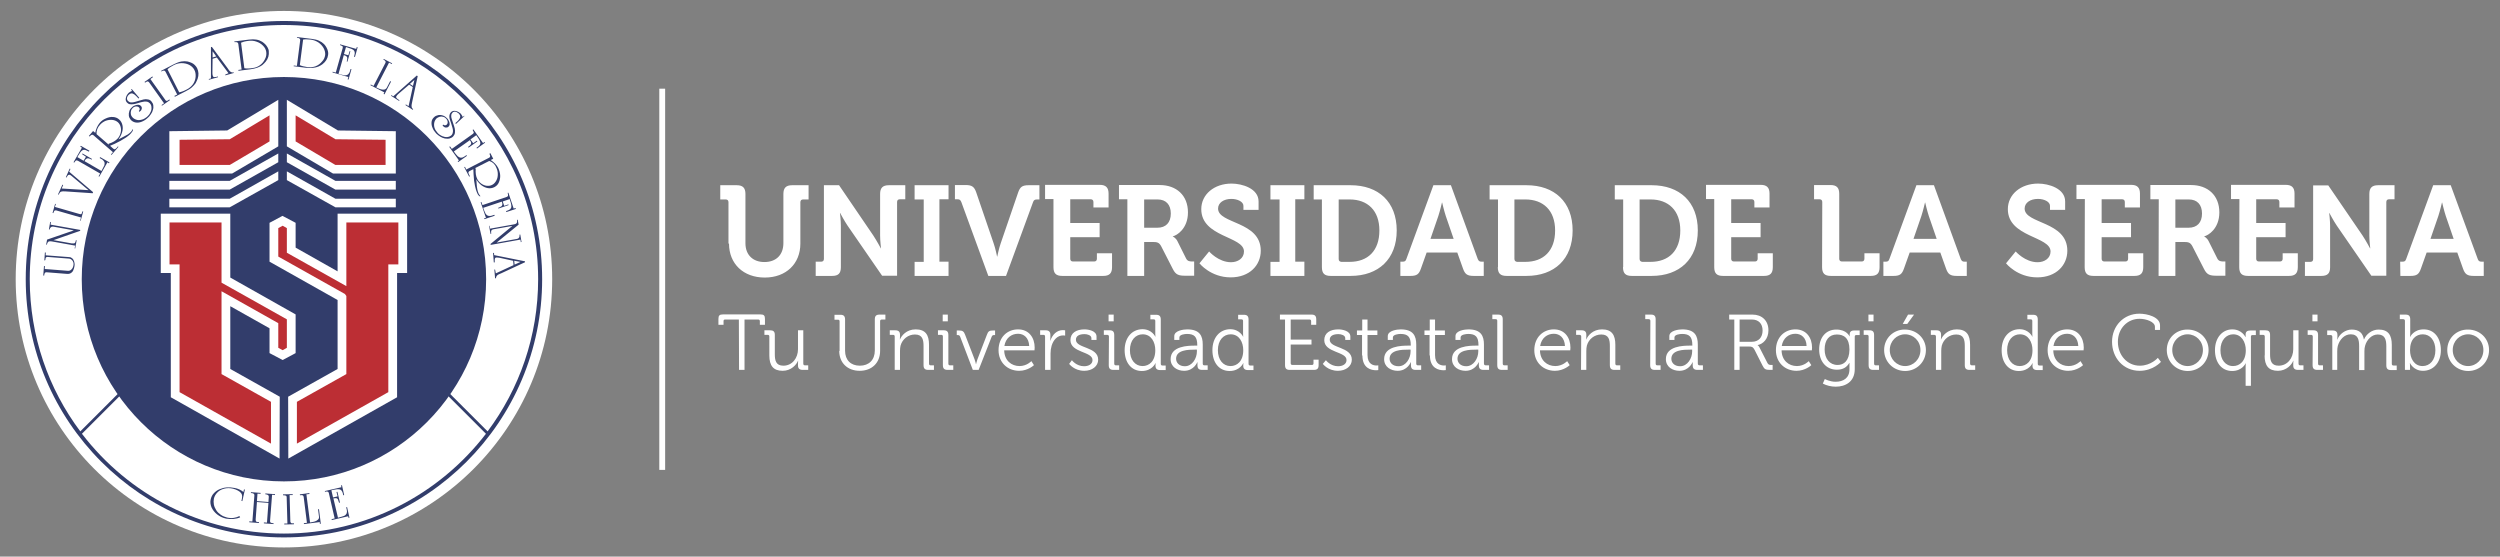 <?xml version="1.0" encoding="utf-8"?>
<!-- Generator: Adobe Illustrator 21.1.0, SVG Export Plug-In . SVG Version: 6.00 Build 0)  -->
<svg version="1.1" id="Capa_1" xmlns="http://www.w3.org/2000/svg" xmlns:xlink="http://www.w3.org/1999/xlink" x="0px" y="0px"
	 viewBox="0 0 1370 305" style="enable-background:new 0 0 1370 305;" xml:space="preserve">
<rect x="0" y="0" width="1370" height="305" fill="#808080" stroke="none"/>
<style type="text/css">
	.st0{fill:#FFFFFF;}
	.st1{fill:#323D6B;}
	.st2{fill:#BC2E34;}
</style>
<path class="st0" d="M155.6,6c81.2,0,147,65.8,147,147s-65.8,147-147,147s-147-65.8-147-147C8.6,71.8,74.4,6,155.6,6"/>
<path class="st1" d="M155.6,42.2c61.2,0,110.8,49.6,110.8,110.8s-49.6,110.8-110.8,110.8S44.8,214.2,44.8,153S94.4,42.2,155.6,42.2"
	/>
<polygon class="st0" points="124.5,71.5 152.5,54.7 152.5,80.2 127.2,95.1 92.8,95.1 92.8,71.9 "/>
<polygon class="st2" points="98.4,76.6 98.4,90.4 125.9,90.4 147.7,77.5 147.7,63.2 125.9,76.3 "/>
<polygon class="st0" points="92.8,103.9 125.9,103.9 152.5,88.9 152.5,84.1 125.9,99.1 92.8,99.1 "/>
<polygon class="st0" points="92.8,113.6 125.9,113.6 152.5,98.7 152.5,93.9 125.9,108.9 92.8,108.9 "/>
<polygon class="st0" points="126.2,152.1 162,172.3 162,193.5 154.9,197.3 147.7,193.5 147.7,179.9 126.2,167.8 126.2,202.2 
	153.3,217.4 153.2,251.3 93.6,217.7 93.6,149.6 88.1,149.6 88.1,117.1 126.2,117.1 "/>
<polygon class="st2" points="92.9,121.9 98.4,121.9 121.4,121.9 121.4,144.9 121.4,154.9 157.2,175 157.2,190.6 154.9,191.9 
	152.5,190.6 152.5,177.1 121.4,159.6 121.4,205 148.5,220.2 148.5,243.1 98.4,214.9 98.4,144.9 92.9,144.9 "/>
<polygon class="st0" points="162,135.7 185,148.7 185,117.1 223.1,117.1 223.1,149.6 217.6,149.6 217.6,217.7 158,251.3 
	157.9,217.4 185,202.2 185,164.4 147.7,143.4 147.7,122.1 154.8,118.3 162,122.1 "/>
<polygon class="st2" points="157.2,125 157.2,138.5 189.8,156.8 189.8,144.9 189.8,121.9 212.8,121.9 218.3,121.9 218.3,144.9 
	212.8,144.9 212.8,214.9 162.7,243.1 162.7,220.2 189.8,205 189.8,162.2 189,161.1 152.5,140.6 152.5,125 154.9,123.7 "/>
<polygon class="st0" points="185.2,71.5 157.2,54.7 157.2,80.2 182.5,95.1 216.9,95.1 216.9,71.9 "/>
<polygon class="st2" points="211.3,76.6 211.3,90.4 183.8,90.4 162,77.5 162,63.2 183.8,76.3 "/>
<polygon class="st0" points="216.9,103.9 183.8,103.9 157.2,88.9 157.2,84.1 183.8,99.1 216.9,99.1 "/>
<polygon class="st0" points="216.9,113.6 183.8,113.6 157.2,98.7 157.2,93.9 183.8,108.9 216.9,108.9 "/>
<path class="st1" d="M66.7,215.9l-21.8,21.8c25.5,33.3,65.6,54.7,110.7,54.7s85.2-21.5,110.7-54.7l-21.8-21.8l1.1-1.1l21.6,21.6
	c17.4-23.3,27.7-52.1,27.7-83.4c0-77-62.4-139.3-139.3-139.3S16.3,76.1,16.3,153c0,31.3,10.3,60.2,27.7,83.4l21.7-21.7L66.7,215.9z
	 M155.6,11.5c78.2,0,141.5,63.4,141.5,141.5s-63.3,141.5-141.5,141.5S14.1,231.1,14.1,153S77.4,11.5,155.6,11.5"/>
<path class="st1" d="M24.7,142.7h-0.4l0.3-4.3h0.5l-0.1,1.5l13,1c0.6,0,1.2,0.3,1.6,0.7c0.5,0.4,0.8,1,1,1.6s0.3,1.3,0.3,1.9
	c0,0.6-0.2,1.3-0.4,2.1c-0.3,0.8-0.5,1.4-0.9,1.8c-0.7,0.8-1.6,1.2-2.8,1.1l-11.3-0.9c-0.8-0.1-1.2,0.5-1.3,1.8h-0.5l0.4-5.2h0.5
	l-0.1,1.6l12.6,1c0.9,0.1,1.6-0.2,2.2-0.9c0.6-0.6,0.9-1.5,1-2.5c0.1-0.9-0.2-1.7-0.7-2.3s-1.2-1-2-1l-11.5-0.9
	c-0.8-0.1-1.2,0.4-1.2,1.4L24.7,142.7z M40.9,136.1l0.3-1.5l-12.8-2.3c-0.7-0.1-1.2-0.1-1.6,0c-0.5,0.2-0.9,0.7-1.1,1.8l-0.4-0.1
	l0.5-2.7l14.5-5v-0.1l-11.1-2c-0.5-0.1-0.9,0-1.3,0.3s-0.6,0.7-0.7,1.3l-0.4-0.1l0.7-4.1l0.4,0.1l-0.2,1.4L44,126l-0.1,0.5
	l-14.6,5.1l0,0l10.1,1.8c0.8,0.1,1.4,0,1.7-0.3c0.2-0.3,0.4-0.8,0.5-1.5l0.4,0.1l-0.8,4.5L40.9,136.1z M43.9,120.9l0.5-1.7
	l-13.6-3.9c-0.4-0.1-0.8,0-1,0.2c-0.2,0.3-0.4,0.7-0.6,1.3l-0.4-0.1l1.4-5l0.4,0.1l-0.5,1.6l13.2,3.8c0.4,0.1,0.7,0.2,0.8,0.2
	c0.3,0,0.5-0.1,0.6-0.2c0.1-0.2,0.3-0.7,0.5-1.4l0.4,0.1l-1.4,5.1L43.9,120.9z M48.5,104.2l-9.3-7.8c-0.4-0.3-0.6-0.4-0.7-0.5
	c-0.4-0.2-0.8-0.2-1.1,0c-0.3,0.2-0.5,0.6-0.8,1.1l-0.1,0.3l-0.4-0.2l2.1-4.7l0.4,0.2l-0.7,1.5L51,105.3l-0.2,0.6l-14.8-1
	c-0.9,0-1.5-0.1-2,0c-0.4,0.1-0.8,0.2-1,0.4c-0.2,0.2-0.4,0.5-0.6,0.9l-0.2,0.5l-0.4-0.2l2.4-5.3l0.4,0.2l-0.8,1.9L48.5,104.2z
	 M58.9,88.9l-4.5,7.9L54,96.6l0.9-1.5l-12.2-7c-0.4-0.2-0.8-0.3-1.1-0.1c-0.3,0.2-0.6,0.6-0.9,1.1l-0.4-0.2l4.6-8L44,80.4l0.3-0.5
	l4.7,2.7l-0.3,0.5l-0.8-0.4c-1.2-0.7-2.1-0.8-2.8-0.3c-0.7,0.4-1.4,1.4-2.3,3l-0.4,0.7l3.4,2l1.3-2.2L45,84.5l0.2-0.4l5.2,3
	l-0.2,0.4c-0.6-0.4-1.2-0.6-1.7-0.7s-1,0-1.4,0.4c-0.2,0.2-0.5,0.5-0.8,1.1l9.3,5.4c0.6-1.1,1.1-2.1,1.6-3.1c0.2-0.8,0.2-1.5-0.1-2
	c-0.3-0.5-0.7-1-1.4-1.4l-1.1-0.6l0.3-0.5L60,89l-0.3,0.5L58.9,88.9z M48.7,74.5l2.3-2.7l1.2,1c0.4-2.2,1.2-3.9,2.4-5.4
	c0.9-1.1,2-1.9,3.4-2.5c1.3-0.6,2.6-0.9,3.9-0.8s2.4,0.5,3.3,1.3c1,0.8,1.6,1.9,1.9,3.2c0.3,1.3,0.2,2.6-0.2,3.9
	c-0.4,1.4-1.1,2.7-2,3.9l0,0c0.4-0.2,1.1-0.6,2.3-1.2c1.2-0.6,2.1-1.1,2.8-1.5c0.7-0.5,1.4-1,1.9-1.6c0.4-0.5,0.6-0.9,0.7-1.2h0.3
	c0,0.7-0.4,1.3-1,2c-0.5,0.6-1,1.1-1.7,1.6c-0.6,0.5-1.2,0.9-1.7,1.2C68,76,67.1,76.5,66,77.2c-2.2,1.2-4.1,2.1-5.7,2.7l1.7,1.5
	c0.3,0.2,0.5,0.4,0.7,0.4s0.4,0,0.6-0.2s0.5-0.5,0.8-0.7c0.1-0.2,0.3-0.4,0.5-0.7l0.3,0.3l-3.8,4.4l-0.3-0.3l1.1-1.2l-10.7-9.3
	c-0.5-0.5-1.2-0.3-1.9,0.5l-0.2,0.2L48.7,74.5z M52.9,73.5l6.7,5.8l-0.1-0.5c2.3-0.7,3.9-1.7,5-2.9c0.8-0.9,1.3-1.9,1.6-3.1
	c0.3-1.1,0.3-2.2,0-3.3c-0.3-1.1-0.8-1.9-1.6-2.6c-0.9-0.7-1.9-1.1-3.1-1.2s-2.4,0.1-3.5,0.5c-1.2,0.5-2.2,1.2-3.1,2.2
	C53.4,69.9,52.8,71.6,52.9,73.5 M72.2,48.8l4.1,4.8L75.9,54l-1-1.1c-0.7-0.8-1.4-1.3-2.1-1.6c-0.7-0.3-1.4-0.1-2.2,0.6
	c-0.4,0.3-0.6,0.7-0.8,1.1c-0.2,0.4-0.3,0.8-0.2,1.2c0,0.4,0.2,0.8,0.5,1.1c0.4,0.4,0.9,0.7,1.4,0.8c0.6,0.1,1.2,0,1.8-0.1
	c0.6-0.1,1.5-0.4,2.5-0.7c1.1-0.3,2.1-0.6,2.9-0.8c0.8-0.2,1.6-0.2,2.4,0c0.8,0.1,1.4,0.5,1.9,1.1s0.9,1.3,1,2.1
	c0.1,0.8,0.1,1.6-0.2,2.5c-0.2,0.9-0.6,1.7-1.2,2.5c-0.5,0.8-1.2,1.6-2,2.2c-1,0.9-2.1,1.5-3.2,1.9s-2.2,0.5-3.2,0.3
	s-1.9-0.7-2.6-1.5c-0.5-0.6-0.9-1.4-1-2.2c-0.1-0.8,0-1.7,0.3-2.6s0.9-1.6,1.6-2.2c0.4-0.4,1-0.7,1.6-0.9c0.6-0.2,1.2-0.3,1.8-0.3
	c0.6,0.1,1,0.3,1.4,0.7c0.3,0.4,0.5,0.9,0.4,1.4c-0.1,0.6-0.3,1-0.8,1.4c-0.1,0.1-0.3,0.2-0.6,0.4l-0.2-0.5c0.6-0.7,0.6-1.3,0.1-1.9
	c-0.2-0.2-0.5-0.4-0.9-0.5s-0.8-0.1-1.2,0c-0.4,0.1-0.8,0.3-1.2,0.6c-0.5,0.5-0.9,1-1.1,1.7c-0.2,0.6-0.2,1.3-0.1,1.9
	s0.4,1.2,0.8,1.6c0.6,0.7,1.3,1.1,2.2,1.4c0.9,0.3,1.8,0.3,2.9,0c1-0.2,2-0.8,2.9-1.5c0.8-0.7,1.5-1.5,1.9-2.5
	c0.5-0.9,0.7-1.8,0.6-2.7c0-0.9-0.3-1.7-0.9-2.3c-0.5-0.5-1-0.8-1.7-0.9s-1.4-0.1-2.1,0.1c-0.8,0.1-1.7,0.4-2.7,0.7
	c-1,0.3-1.8,0.5-2.5,0.6s-1.4,0.1-2,0s-1.2-0.5-1.6-1c-0.6-0.7-0.8-1.5-0.5-2.6c0.2-1,0.8-1.9,1.6-2.7c0.4-0.3,1-0.7,1.8-1l-0.6-0.7
	L72.2,48.8z M88.5,57.6l1.4-1l-8.2-11.5c-0.3-0.4-0.6-0.5-0.9-0.5c-0.4,0.1-0.8,0.3-1.3,0.7l-0.3-0.4l4.3-3l0.3,0.4l-1.4,1l8,11.2
	c0.2,0.3,0.4,0.6,0.5,0.6c0.2,0.2,0.4,0.2,0.6,0.2c0.2-0.1,0.7-0.3,1.3-0.8l0.3,0.4l-4.3,3L88.5,57.6z M95.5,52.6l1.6-0.8l-6.4-12.5
	c-0.4-0.7-1-0.8-1.9-0.3l-0.3,0.2l-0.2-0.4l7.2-3.7c1.4-0.7,2.7-1.2,3.9-1.4c1.2-0.2,2.3-0.2,3.4,0c0.7,0.2,1.4,0.4,2.1,0.7
	c0.7,0.3,1.3,0.7,1.8,1.2s1,1.1,1.3,1.7c0.9,1.9,1,3.8,0.3,5.9c-0.3,0.8-0.7,1.6-1.1,2.4c-0.5,0.7-1.2,1.5-2.1,2.3s-2.1,1.5-3.5,2.2
	L95.9,53L95.5,52.6z M106.4,38.1c-0.6-1.1-1.6-2-2.8-2.6c-1.2-0.6-2.6-0.9-4.1-0.9s-2.9,0.4-4.3,1.1c-1.6,0.8-2.8,1.6-3.4,2.3
	l6.4,12.6c1.1-0.2,2.5-0.7,4.2-1.6c1.4-0.7,2.5-1.7,3.4-2.9c0.8-1.2,1.3-2.6,1.4-4C107.3,40.6,107.1,39.3,106.4,38.1 M125.2,40.1
	l-6.4-8.6l-2.3,0.7l-0.1,7.5c0,0.7,0,1.3,0.2,1.8c0.1,0.4,0.3,0.6,0.5,0.7s0.6,0.1,1,0c0.3,0,0.7-0.1,1.3-0.3l0.1,0.4l-5,1.4
	l-0.1-0.4l1.2-0.3V25.8l0.5-0.1l8.5,11.5c0.3,0.4,0.6,0.8,0.9,1.3c0.3,0.4,0.7,0.8,1.1,1s0.9,0.3,1.4,0.1l0.1,0.4l-4.6,1.3l-0.1-0.4
	L125.2,40.1z M118.5,30.9l-1.9-2.7h-0.1v3.3L118.5,30.9z M130.7,38.3l1.7-0.2l-1.8-14c-0.1-0.8-0.7-1.1-1.7-1h-0.4l-0.1-0.4l8-1
	c1.6-0.2,2.9-0.2,4.1,0s2.2,0.6,3.2,1.2c0.6,0.4,1.2,0.9,1.7,1.4s0.9,1.1,1.3,1.8c0.3,0.6,0.6,1.3,0.6,2c0.2,2.1-0.3,4-1.7,5.7
	c-0.6,0.7-1.2,1.3-1.9,1.9c-0.7,0.5-1.6,1-2.7,1.4s-2.4,0.7-4,0.9l-6.4,0.8L130.7,38.3z M145.9,28.4c-0.2-1.3-0.8-2.4-1.8-3.4
	s-2.1-1.7-3.6-2.2c-1.4-0.5-2.9-0.6-4.4-0.4c-1.8,0.2-3.1,0.6-4,1l1.8,14c1.1,0.2,2.6,0.2,4.5-0.1c1.6-0.2,2.9-0.7,4.1-1.6
	s2.1-2,2.7-3.3C145.9,31.1,146.1,29.8,145.9,28.4 M161,35.9l1.7,0.2l1.8-14c0.1-0.8-0.4-1.2-1.4-1.4h-0.4l0.1-0.4l8,1
	c1.6,0.2,2.9,0.5,4,1s2,1.1,2.8,1.9c0.5,0.5,0.9,1.1,1.3,1.8c0.4,0.7,0.6,1.3,0.8,2c0.2,0.7,0.2,1.4,0.1,2.1
	c-0.3,2.1-1.3,3.7-3.1,5.1c-0.7,0.5-1.5,1-2.3,1.3s-1.8,0.6-3,0.7s-2.5,0.1-4.1-0.1l-6.4-0.8L161,35.9z M178.2,30.1
	c0.1-1.3-0.2-2.5-0.9-3.8c-0.7-1.2-1.6-2.2-2.9-3.1c-1.3-0.8-2.6-1.3-4.2-1.5c-1.8-0.2-3.2-0.2-4.1,0l-1.8,14c1,0.5,2.5,0.8,4.3,1.1
	c1.6,0.2,3,0,4.4-0.5c1.4-0.6,2.5-1.4,3.4-2.5C177.5,32.7,178,31.5,178.2,30.1 M190.9,42.2l-8.7-2.5l0.1-0.4l1.7,0.5l3.8-13.5
	c0.1-0.5,0.1-0.8-0.2-1c-0.3-0.2-0.7-0.4-1.3-0.6l0.1-0.4l8.8,2.5l0.3-1l0.5,0.1l-1.5,5.3l-0.5-0.1l0.2-0.8c0.4-1.3,0.2-2.2-0.4-2.8
	c-0.6-0.5-1.7-1-3.5-1.5l-0.7-0.2l-1.1,3.8l2.4,0.7l0.7-2.3l0.4,0.1l-1.6,5.7l-0.4-0.1c0.2-0.7,0.3-1.3,0.3-1.8s-0.2-0.9-0.7-1.2
	c-0.2-0.2-0.6-0.3-1.2-0.5l-2.9,10.3c1.2,0.3,2.3,0.6,3.4,0.8c0.8,0,1.5-0.2,1.9-0.6s0.8-1,1-1.7l0.3-1.2l0.5,0.1l-1.6,5.7l-0.5-0.1
	L190.9,42.2z M214.9,34.7l-0.2,0.4l-1.5-0.8l-7,13.6c0.9,0.4,1.6,0.8,2.3,1c0.7,0.2,1.4,0.3,2,0.2c0.6-0.1,1.1-0.4,1.5-1.1l1.8-3.5
	l0.5,0.2l-3.6,7l-0.5-0.2l0.4-0.9l-7.6-3.9l0.2-0.4l1.5,0.8l6.5-12.6c0.2-0.4,0.2-0.7,0-1s-0.6-0.6-1.1-0.8l0.2-0.4L214.9,34.7z
	 M223.9,58.2l2.3-10.5l-2-1.3l-5.7,4.9c-0.5,0.4-0.9,0.9-1.2,1.3c-0.2,0.3-0.3,0.6-0.2,0.8c0.1,0.2,0.3,0.5,0.7,0.8
	c0.2,0.2,0.6,0.4,1.1,0.7l-0.2,0.4l-4.4-2.8l0.2-0.4l1,0.7l12.9-11.4l0.5,0.3l-3,14c-0.1,0.5-0.2,1-0.3,1.5c-0.1,0.5-0.1,1,0,1.5
	s0.4,0.8,0.8,1.1l-0.2,0.4l-4-2.6l0.2-0.4L223.9,58.2z M226.3,47.1l0.8-3.3l0,0l-2.5,2.2L226.3,47.1z M254.5,63.6l-4.6,4.3l-0.4-0.4
	l1.1-1c0.8-0.7,1.3-1.4,1.5-2.1c0.3-0.7,0-1.4-0.7-2.2c-0.4-0.3-0.8-0.6-1.2-0.8c-0.4-0.2-0.8-0.2-1.2-0.2c-0.4,0.1-0.8,0.2-1,0.5
	c-0.4,0.4-0.7,0.9-0.7,1.5c-0.1,0.6,0,1.2,0.2,1.8c0.2,0.6,0.4,1.4,0.8,2.5c0.4,1.1,0.7,2.1,0.9,2.9s0.2,1.6,0.1,2.4
	c-0.1,0.8-0.5,1.4-1,2c-0.6,0.6-1.3,0.9-2,1.1c-0.8,0.2-1.6,0.1-2.5,0c-0.9-0.2-1.7-0.5-2.5-1s-1.6-1.1-2.3-1.8c-0.9-1-1.6-2-2-3.1
	c-0.5-1.1-0.6-2.2-0.5-3.2s0.6-1.9,1.4-2.6c0.6-0.6,1.3-0.9,2.2-1.1c0.8-0.2,1.7-0.1,2.6,0.2c0.9,0.3,1.6,0.8,2.3,1.5
	c0.4,0.4,0.7,0.9,1,1.5s0.4,1.2,0.4,1.7c0,0.6-0.2,1-0.6,1.4c-0.4,0.4-0.8,0.5-1.4,0.5c-0.6,0-1.1-0.3-1.5-0.7
	c-0.1-0.1-0.2-0.3-0.4-0.6l0.4-0.3c0.7,0.5,1.3,0.5,1.9,0c0.2-0.2,0.4-0.5,0.5-0.9s0-0.8-0.1-1.2c-0.1-0.4-0.4-0.8-0.7-1.2
	c-0.5-0.5-1.1-0.9-1.7-1c-0.7-0.2-1.3-0.2-1.9,0c-0.6,0.2-1.2,0.5-1.6,0.8c-0.6,0.6-1.1,1.4-1.3,2.3s-0.2,1.9,0.1,2.9
	s0.9,1.9,1.7,2.8c0.7,0.8,1.6,1.4,2.5,1.8c1,0.4,1.9,0.6,2.8,0.5c0.9-0.1,1.6-0.4,2.3-1c0.5-0.5,0.7-1.1,0.8-1.8
	c0.1-0.7,0-1.4-0.2-2.1s-0.5-1.6-0.8-2.7c-0.4-1-0.6-1.8-0.8-2.4c-0.2-0.7-0.2-1.3-0.1-2c0.1-0.6,0.4-1.2,0.9-1.7
	c0.7-0.6,1.5-0.8,2.5-0.6c1,0.2,1.9,0.7,2.8,1.5c0.3,0.4,0.7,1,1.1,1.8l0.7-0.7L254.5,63.6z M251.5,87.9l-5.3-7.4l0.4-0.3l1,1.4
	l11.5-8.2c0.4-0.3,0.6-0.6,0.5-0.9s-0.3-0.8-0.6-1.3l0.4-0.3l5.3,7.5l0.8-0.6l0.3,0.4l-4.4,3.2l-0.3-0.4l0.7-0.5
	c1.1-0.8,1.6-1.6,1.4-2.4c-0.1-0.8-0.7-1.9-1.8-3.4l-0.4-0.6l-3.2,2.3l1.5,2.1l2-1.4l0.3,0.4l-4.8,3.4l-0.3-0.4
	c0.6-0.4,1-0.8,1.4-1.2c0.3-0.4,0.4-0.9,0.2-1.4c-0.1-0.3-0.3-0.6-0.6-1.1l-8.8,6.2c0.7,1,1.4,1.9,2.2,2.7c0.7,0.5,1.3,0.8,1.9,0.7
	c0.6,0,1.2-0.3,1.8-0.7l1-0.7l0.3,0.4l-4.8,3.4l-0.3-0.4L251.5,87.9z M268.7,83.9l1.6,3.1l-1.4,0.7c1.8,1.2,3.2,2.6,4.1,4.3
	c0.6,1.3,1,2.6,1.1,4s-0.2,2.7-0.7,3.9c-0.5,1.2-1.3,2-2.4,2.6c-1.1,0.6-2.4,0.8-3.6,0.6c-1.3-0.2-2.5-0.8-3.6-1.6
	c-1.1-0.9-2.1-2-2.8-3.3l0,0c0.1,0.4,0.1,1.3,0.2,2.5c0.1,1.3,0.2,2.3,0.4,3.2c0.2,0.9,0.4,1.6,0.8,2.4c0.3,0.5,0.6,0.9,0.8,1.1
	l-0.1,0.3c-0.6-0.3-1.1-0.8-1.5-1.7c-0.3-0.7-0.6-1.4-0.8-2.1c-0.2-0.8-0.4-1.4-0.5-2s-0.3-1.6-0.5-2.9c-0.2-2.5-0.4-4.6-0.4-6.3
	l-2,1c-0.3,0.2-0.5,0.3-0.6,0.5s-0.1,0.3-0.1,0.6c0.1,0.3,0.2,0.6,0.4,1c0.1,0.2,0.3,0.4,0.4,0.8l-0.4,0.2l-2.7-5.2l0.4-0.2l0.7,1.5
	l12.6-6.5c0.6-0.3,0.7-1,0.2-1.9l-0.1-0.2L268.7,83.9z M268.1,88.2l-7.9,4l0.5,0.1c-0.2,2.4,0.1,4.3,0.8,5.7
	c0.5,1.1,1.3,1.9,2.2,2.6c1,0.7,2,1.1,3,1.2c1.1,0.1,2.1,0,3-0.5c1-0.5,1.7-1.3,2.3-2.4s0.8-2.2,0.8-3.5s-0.3-2.5-0.9-3.7
	C271.2,89.9,269.8,88.7,268.1,88.2 M266.3,119.4l-2.9-8.6l0.4-0.1l0.6,1.7l13.3-4.5c0.5-0.2,0.7-0.4,0.7-0.8c0-0.3,0-0.8-0.2-1.4
	l0.4-0.1l2.9,8.7l1-0.3l0.2,0.5l-5.2,1.7l-0.2-0.5l0.8-0.3c1.3-0.4,2-1.1,2.1-1.9s-0.1-2-0.7-3.7l-0.2-0.7l-3.8,1.3l0.8,2.4l2.3-0.8
	l0.1,0.4l-5.6,1.9l-0.1-0.4c0.7-0.2,1.2-0.5,1.7-0.8c0.4-0.3,0.6-0.7,0.6-1.3c0-0.3-0.1-0.7-0.3-1.3l-10.2,3.4
	c0.4,1.2,0.8,2.2,1.3,3.2c0.5,0.7,1,1.1,1.6,1.2s1.2,0.1,2-0.2l1.2-0.4l0.2,0.5l-5.6,1.9l-0.2-0.5L266.3,119.4z M268.3,123.8
	l0.3,1.5l12.8-2.3c0.7-0.1,1.2-0.3,1.5-0.5c0.4-0.3,0.6-1,0.4-2l0.4-0.1l0.5,2.7l-11.9,9.7v0.1l11.1-2c0.5-0.1,0.8-0.3,1.1-0.8
	c0.2-0.4,0.3-0.9,0.2-1.5l0.4-0.1l0.7,4.1l-0.4,0.1l-0.2-1.4l-16.3,2.9l-0.1-0.5l12-9.9l0,0l-10.1,1.8c-0.8,0.1-1.3,0.4-1.5,0.9
	c-0.1,0.4-0.1,0.9,0,1.6l-0.4,0.1l-0.8-4.5L268.3,123.8z M271.7,149.8l9.7-4.5l-0.2-2.4l-7.3-1.6c-0.7-0.1-1.3-0.2-1.8-0.2
	c-0.4,0-0.6,0.1-0.8,0.4c-0.1,0.2-0.2,0.6-0.2,1c0,0.3,0,0.7,0,1.3h-0.5l-0.4-5.2h0.5l0.1,1.2l16.9,3.4v0.5l-12.9,6
	c-0.5,0.2-0.9,0.4-1.4,0.6c-0.5,0.2-0.9,0.5-1.2,0.9s-0.4,0.8-0.4,1.3h-0.5l-0.4-4.8h0.4L271.7,149.8z M282,145l3.1-1.4v-0.1
	l-3.3-0.6L282,145z"/>
<path class="st1" d="M133.4,269.6l0.3-1.4l0.5,0.1l-1.4,6.3l-0.5-0.1c0.3-1.1,0.4-2,0.4-2.6s-0.2-1.2-0.6-1.7s-1-1-1.8-1.4
	s-1.7-0.8-2.6-1c-1.7-0.4-3.4-0.4-4.9,0s-2.8,1.1-3.7,2.1c-1,1-1.6,2.1-1.9,3.4c-0.2,1-0.2,2.1,0,3.2c0.2,1.1,0.7,2.1,1.3,3.1
	c0.6,1,1.5,1.8,2.5,2.5s2.2,1.2,3.4,1.5c1.3,0.3,2.6,0.4,3.7,0.2c1.2-0.2,2.2-0.5,3.1-1l0.4,0.7c-1.1,0.5-2.4,0.8-3.7,0.9
	c-1.4,0.1-2.7,0-4-0.2c-1.9-0.4-3.5-1.2-4.9-2.3s-2.4-2.4-3.1-3.9c-0.6-1.5-0.8-3-0.4-4.5c0.3-1.2,0.8-2.3,1.7-3.2
	c0.8-0.9,1.9-1.7,3.1-2.2s2.5-0.9,4-1c1.4-0.1,2.8,0,4.2,0.3C130.3,267.7,131.9,268.4,133.4,269.6 M155.8,286.9h1.7l-0.4-14.4
	c0-0.5-0.2-0.8-0.5-0.9c-0.3-0.1-0.8-0.2-1.5-0.2v-0.5l5.3-0.1v0.5h-1.7l0.4,14c0,0.4,0,0.7,0.1,0.8c0.1,0.3,0.2,0.4,0.4,0.6
	c0.2,0.1,0.7,0.1,1.5,0.1v0.5l-5.3,0.1V286.9z M169.5,270.2l0.1,0.5l-1.7,0.2l2,15.4c1-0.1,1.8-0.3,2.5-0.5s1.3-0.5,1.8-1
	c0.5-0.4,0.7-1,0.6-1.7l-0.5-4l0.5-0.1l1,8l-0.5,0.1l-0.1-1l-8.6,1.1l-0.1-0.5l1.7-0.2l-1.8-14.3c-0.1-0.4-0.3-0.7-0.6-0.8
	c-0.3-0.1-0.8-0.1-1.4,0l-0.1-0.5L169.5,270.2z M190.8,282.9l-9,2.1l-0.1-0.5l1.7-0.4l-3.2-13.9c-0.1-0.5-0.3-0.7-0.7-0.8
	c-0.3-0.1-0.8-0.1-1.4,0.1l-0.1-0.4l9.1-2.1l-0.2-1l0.5-0.1l1.2,5.4l-0.5,0.1l-0.2-0.9c-0.3-1.3-0.9-2.1-1.7-2.3
	c-0.8-0.2-2.1-0.1-3.9,0.3l-0.7,0.2l0.9,3.9l2.5-0.6l-0.6-2.4l0.5-0.1l1.4,5.9l-0.5,0.1c-0.2-0.7-0.4-1.3-0.6-1.8
	c-0.3-0.5-0.7-0.7-1.2-0.7c-0.3,0-0.7,0-1.3,0.1l2.5,10.6c1.2-0.3,2.3-0.6,3.4-1c0.7-0.4,1.2-0.9,1.4-1.5c0.2-0.6,0.2-1.2,0-2
	l-0.3-1.2l0.5-0.1l1.3,5.8l-0.5,0.1L190.8,282.9z M149.1,271.1l-1.1,14.2c0,0.5,0,0.8,0.2,1s0.6,0.3,1.2,0.4c0.1,0,0.3,0,0.5,0v0.5
	l-5.3-0.4v-0.5l1.7,0.1l0.8-10.8l-6.3-0.5l-0.7,9.6c0,0.6,0.1,1,0.4,1.2c0.2,0.1,0.7,0.2,1.4,0.2v0.5l-5.3-0.4v-0.5l1.7,0.1
	l1.1-14.3c0.1-0.8-0.5-1.2-1.5-1.3h-0.4v-0.5l5.3,0.4v0.5l-1.7-0.1l-0.3,4.1l6.3,0.5l0.2-2.9c0-0.4-0.1-0.7-0.4-0.9
	s-0.6-0.3-1.1-0.4h-0.4v-0.5l5.3,0.4v0.5L149.1,271.1z"/>
<path class="st0" d="M399.5,133.5c0,11,7.8,18.6,19.6,18.6c11.7,0,19.5-7.6,19.5-18.6v-22.7c0-1,0.6-1.5,1.5-1.5h3v-7.8h-9
	c-3.4,0-4.8,1.5-4.8,4.8v26.9c0,6.6-4.1,10.4-10.4,10.4c-6.2,0-10.4-3.8-10.4-10.3v-27c0-3.3-1.4-4.8-4.8-4.8h-9v7.8h3
	c1,0,1.5,0.6,1.5,1.5v22.7H399.5z M447,151.2h9c3.4,0,4.8-1.4,4.8-4.8v-22.7c0-2.9-0.5-7-0.5-7h0.1c0,0,2.2,4.2,4.1,7l18.9,27.4h8.2
	v-40.4c0-1,0.6-1.5,1.5-1.5h3v-7.7h-9c-3.4,0-4.8,1.5-4.8,4.8v22.8c0,2.9,0.5,7,0.5,7h-0.1c0,0-2.2-4.1-4.1-7l-18.8-27.6h-8.3v40.4
	c0,1-0.6,1.5-1.5,1.5h-3V151.2z M501.2,151.2h18.6v-7.8h-5v-34.2h5v-7.7h-18.6v7.8h5v34.2h-5V151.2z M541.6,151.2h9.7l14.8-40.4
	c0.4-1.2,1-1.5,2.2-1.5h1.3v-7.8h-5.9c-3.5,0-4.7,0.9-5.8,4.1l-9.5,27.7c-1,2.8-1.9,7.3-1.9,7.3h-0.1c0,0-0.9-4.5-1.9-7.3l-9.5-27.8
	c-1.1-3.2-2.4-4.1-5.9-4.1h-5.8v7.8h1.3c1.2,0,1.7,0.3,2.2,1.5L541.6,151.2z M577.3,146.4c0,3.4,1.4,4.8,4.8,4.8h22.5
	c3.3,0,4.8-1.4,4.8-4.8v-7.6h-8.3v3c0,1-0.6,1.5-1.5,1.5H588c-1,0-1.5-0.6-1.5-1.5V130h16.1v-7.8h-16.1v-13h11.2
	c1,0,1.5,0.6,1.5,1.5v3h8.3v-7.6c0-3.3-1.5-4.8-4.8-4.8h-30v7.8h4.6V146.4z M617.8,151.2h9.2v-18.6h4.6c2.6,0,3.6,0.3,4.7,2.3
	l6.4,12.5c1.6,3.2,3.2,3.7,6.9,3.7h4.8v-7.8h-0.9c-1.5,0-2.7-0.1-3.5-1.6l-4.8-9.6c-0.9-1.8-2.5-2.5-2.5-2.5v-0.1
	c2.1-0.4,8.3-4.1,8.3-13.1c0-9.4-6.4-15-15.5-15h-22.3v7.8h4.6V151.2z M627,124.8v-15.5h7.4c4.5,0,7.2,2.8,7.2,7.7
	c0,5-2.7,7.8-7.4,7.8H627z M657.3,144.3c0,0,6.1,7.7,17.1,7.7c10.4,0,16.5-6.7,16.5-14.6c0-16.3-23.4-14.6-23.4-23.1
	c0-3.2,3.1-5.3,7.3-5.3c3.3,0,6.6,1.5,6.6,3.8v2.2h8.3v-4.6c0-7.1-9-9.8-14.8-9.8c-9.6,0-16.6,6-16.6,14c0,15.5,23.4,14.8,23.4,23.2
	c0,3.8-3.4,5.9-7.1,5.9c-6.9,0-12-5.9-12-5.9L657.3,144.3z M696.2,151.2h18.6v-7.8h-5v-34.2h5v-7.7h-18.6v7.8h5v34.2h-5V151.2z
	 M724.4,146.4c0,3.4,1.4,4.8,4.8,4.8h10.9c15.3,0,25.3-9.2,25.3-24.9s-10-24.8-25.3-24.8h-20.2v7.8h4.5V146.4z M733.6,141.9v-32.6h6
	c9.8,0,16.3,6,16.3,17c0,11.2-6.4,17.2-16.3,17.2h-4.5C734.1,143.4,733.6,142.9,733.6,141.9 M767.4,151.2h5.5c3.5,0,4.7-0.9,5.8-4.1
	l3.1-8.7h16.8l3.1,8.7c1.1,3.2,2.4,4.1,5.9,4.1h5.5v-7.8H812c-1.2,0-1.7-0.3-2.2-1.5l-14.7-40.4h-9.6l-14.8,40.4
	c-0.4,1.3-1,1.5-2.2,1.5h-1.1L767.4,151.2L767.4,151.2z M783.9,130.9l4.3-12.5c0.9-2.7,2-7.4,2-7.4h0.1c0,0,1.1,4.7,2,7.4l4.3,12.5
	H783.9z M820.8,146.4c0,3.4,1.4,4.8,4.8,4.8h10.9c15.3,0,25.3-9.2,25.3-24.9s-10-24.8-25.3-24.8h-20.2v7.8h4.6v37.1L820.8,146.4
	L820.8,146.4z M829.9,141.9v-32.6h6c9.8,0,16.3,6,16.3,17c0,11.2-6.4,17.2-16.3,17.2h-4.5C830.5,143.4,829.9,142.9,829.9,141.9
	 M889.4,146.4c0,3.4,1.4,4.8,4.8,4.8h10.9c15.3,0,25.3-9.2,25.3-24.9s-10-24.8-25.3-24.8h-20.2v7.8h4.6v37.1L889.4,146.4
	L889.4,146.4z M898.5,141.9v-32.6h6c9.8,0,16.3,6,16.3,17c0,11.2-6.4,17.2-16.3,17.2H900C899.1,143.4,898.5,142.9,898.5,141.9
	 M939.4,146.4c0,3.4,1.4,4.8,4.8,4.8h22.5c3.3,0,4.8-1.4,4.8-4.8v-7.6h-8.3v3c0,1-0.6,1.5-1.5,1.5h-11.5c-1,0-1.5-0.6-1.5-1.5V130
	h16.1v-7.8h-16.1v-13h11.2c1,0,1.5,0.6,1.5,1.5v3h8.3v-7.6c0-3.3-1.5-4.8-4.8-4.8h-30v7.8h4.5V146.4z M998.5,146.4
	c0,3.4,1.4,4.8,4.8,4.8h21.9c3.4,0,4.8-1.4,4.8-4.8v-7.6h-8.3v3c0,1-0.6,1.5-1.5,1.5h-10.8c-1,0-1.5-0.6-1.5-1.5v-35.6
	c0-3.3-1.4-4.8-4.8-4.8h-9v7.8h3c1,0,1.5,0.6,1.5,1.5L998.5,146.4L998.5,146.4z M1032.1,151.2h5.5c3.5,0,4.7-0.9,5.8-4.1l3.1-8.7
	h16.8l3.1,8.7c1.1,3.2,2.4,4.1,5.9,4.1h5.5v-7.8h-1.1c-1.2,0-1.7-0.3-2.2-1.5l-14.7-40.4h-9.6l-14.8,40.4c-0.4,1.3-1,1.5-2.2,1.5
	h-1.1L1032.1,151.2L1032.1,151.2z M1048.6,130.9l4.3-12.5c0.9-2.7,2-7.4,2-7.4h0.1c0,0,1.1,4.7,2,7.4l4.3,12.5H1048.6z
	 M1099.3,144.3c0,0,6.1,7.7,17.1,7.7c10.4,0,16.5-6.7,16.5-14.6c0-16.3-23.4-14.6-23.4-23.1c0-3.2,3.1-5.3,7.3-5.3
	c3.3,0,6.6,1.5,6.6,3.8v2.2h8.3v-4.6c0-7.1-9-9.8-14.8-9.8c-9.6,0-16.6,6-16.6,14c0,15.5,23.4,14.8,23.4,23.2c0,3.8-3.4,5.9-7.1,5.9
	c-6.9,0-12-5.9-12-5.9L1099.3,144.3z M1142.4,146.4c0,3.4,1.4,4.8,4.8,4.8h22.5c3.3,0,4.8-1.4,4.8-4.8v-7.6h-8.3v3
	c0,1-0.6,1.5-1.5,1.5h-11.5c-1,0-1.5-0.6-1.5-1.5V130h16.1v-7.8h-16.1v-13h11.2c1,0,1.5,0.6,1.5,1.5v3h8.3v-7.6
	c0-3.3-1.5-4.8-4.8-4.8h-30v7.8h4.6L1142.4,146.4L1142.4,146.4z M1182.9,151.2h9.2v-18.6h4.6c2.6,0,3.6,0.3,4.7,2.3l6.4,12.5
	c1.6,3.2,3.2,3.7,6.9,3.7h4.8v-7.8h-0.9c-1.5,0-2.7-0.1-3.5-1.6l-4.8-9.6c-0.9-1.8-2.4-2.5-2.4-2.5v-0.1c2.1-0.4,8.3-4.1,8.3-13.1
	c0-9.4-6.4-15-15.5-15h-22.3v7.8h4.6L1182.9,151.2L1182.9,151.2z M1192.1,124.8v-15.5h7.4c4.5,0,7.2,2.8,7.2,7.7
	c0,5-2.7,7.8-7.4,7.8H1192.1z M1227.1,146.4c0,3.4,1.4,4.8,4.8,4.8h22.5c3.3,0,4.8-1.4,4.8-4.8v-7.6h-8.3v3c0,1-0.6,1.5-1.5,1.5
	h-11.5c-1,0-1.5-0.6-1.5-1.5V130h16.1v-7.8h-16.1v-13h11.2c1,0,1.5,0.6,1.5,1.5v3h8.3v-7.6c0-3.3-1.5-4.8-4.8-4.8h-30v7.8h4.6
	L1227.1,146.4L1227.1,146.4z M1263.1,151.2h9c3.4,0,4.8-1.4,4.8-4.8v-22.7c0-2.9-0.5-7-0.5-7h0.1c0,0,2.2,4.2,4.1,7l18.9,27.4h8.2
	v-40.4c0-1,0.6-1.5,1.5-1.5h3v-7.7h-9c-3.4,0-4.8,1.5-4.8,4.8v22.8c0,2.9,0.5,7,0.5,7h-0.1c0,0-2.2-4.1-4.1-7l-18.8-27.5h-8.3V142
	c0,1-0.6,1.5-1.5,1.5h-3L1263.1,151.2L1263.1,151.2z M1315.4,151.2h5.5c3.5,0,4.7-0.9,5.8-4.1l3.1-8.7h16.8l3.1,8.7
	c1.1,3.2,2.4,4.1,5.9,4.1h5.5v-7.8h-1.1c-1.2,0-1.8-0.3-2.2-1.5l-14.8-40.4h-9.6l-14.8,40.4c-0.4,1.3-1,1.5-2.2,1.5h-1.1
	L1315.4,151.2L1315.4,151.2z M1331.9,130.9l4.3-12.5c0.9-2.7,2-7.4,2-7.4h0.1c0,0,1.1,4.7,2,7.4l4.3,12.5H1331.9z"/>
<path class="st0" d="M405,202.7h3v-27.6h7.5c0.6,0,0.9,0.3,0.9,0.9v2h2.8v-3.2c0-1.9-0.6-2.5-2.5-2.5h-20.5c-1.9,0-2.5,0.6-2.5,2.5
	v3.2h2.8v-2c0-0.7,0.3-0.9,0.9-0.9h7.5L405,202.7L405,202.7z M421.6,194.8c0,5.6,2.2,8.4,7.3,8.4c4.7,0,7.6-3.4,8.4-5.5h0.1
	c0,0-0.1,0.7-0.1,1.6v1c0,1.6,0.8,2.4,2.6,2.4h3v-2.5h-1.8c-0.6,0-0.9-0.3-0.9-1V181h-2.9v10.4c0,4.7-3.1,9-8,9
	c-4.2,0-4.7-3-4.7-6.4v-10.5c0-1.8-0.8-2.5-2.6-2.5h-3.1v2.5h1.8c0.6,0,0.9,0.3,0.9,0.9V194.8z M459.9,192.3
	c0,6.5,4.5,10.9,11.2,10.9s11.2-4.4,11.2-10.9V176c0-0.6,0.3-0.9,1-0.9h1.9v-2.7H482c-1.9,0-2.6,0.8-2.6,2.6v17.1
	c0,5.1-3.2,8.3-8.2,8.3s-8.1-3.1-8.1-8.2v-17.1c0-1.9-0.8-2.6-2.6-2.6h-3.2v2.7h1.9c0.6,0,0.9,0.3,0.9,0.9v16.2H459.9z M490.3,202.7
	h2.9v-10.4c0-1,0.1-2,0.3-2.9c1-3.6,4.2-6.1,7.9-6.1c4.2,0,4.7,3,4.7,6.4v10.4c0,1.9,0.8,2.6,2.6,2.6h3.1v-2.5H510
	c-0.6,0-0.9-0.3-0.9-1v-10.3c0-5.3-1.9-8.4-7.3-8.4c-5.1,0-7.8,3.5-8.6,5.5h-0.1c0,0,0.1-0.7,0.1-1.6v-1c0-1.6-0.8-2.4-2.6-2.4h-3
	v2.5h1.8c0.6,0,0.9,0.3,0.9,0.9L490.3,202.7L490.3,202.7z M516.6,176.1h2.8v-3.7h-2.8V176.1z M516.7,200.1c0,1.9,0.8,2.6,2.6,2.6
	h3.1v-2.5h-1.8c-0.6,0-0.9-0.3-0.9-1v-15.6c0-1.9-0.8-2.6-2.6-2.6H514v2.5h1.8c0.6,0,0.9,0.3,0.9,0.9V200.1z M533.1,202.7h3.2
	l7.1-18.1c0.3-0.8,0.7-1,1.5-1h0.4v-2.5h-1.1c-2,0-2.7,0.4-3.4,2.4l-5.2,13.5c-0.4,1.1-0.7,2.5-0.7,2.5h-0.1c0,0-0.3-1.5-0.7-2.5
	l-5.2-13.5c-0.7-1.9-1.4-2.4-3.4-2.4h-1.2v2.5h0.4c0.8,0,1.2,0.2,1.5,1L533.1,202.7z M547.2,191.9c0,6.7,4.9,11.3,11.3,11.3
	c4.9,0,8.1-3.1,8.1-3.1l-1.4-2.2c0,0-2.5,2.7-6.5,2.7c-4.5,0-8.3-3.1-8.4-8.6h16.6c0,0,0.1-0.9,0.1-1.5c0-5.4-3.1-10-9.1-10
	C552,180.5,547.2,184.8,547.2,191.9 M550.4,189.6c0.7-4.4,3.9-6.7,7.5-6.7c3.2,0,5.9,2.2,6.1,6.7H550.4z M572.8,202.7h2.9v-9.1
	c0-1.4,0.2-2.8,0.6-4.2c1-3.2,3.2-5.6,6.3-5.6c0.6,0,1.1,0.1,1.1,0.1V181c0,0-0.6-0.1-1.2-0.1c-3.4,0-5.8,2.5-6.9,5.8h-0.1
	c0,0,0.1-0.7,0.1-1.6v-1.6c0-1.7-0.8-2.5-2.6-2.5h-3v2.5h1.8c0.6,0,0.9,0.3,0.9,0.9v18.3H572.8z M585.9,199.4c0,0,2.7,3.8,8.3,3.8
	c4.3,0,7.6-2.5,7.6-6.1c0-7.2-12.2-6.1-12.2-10.9c0-2.1,1.8-3.1,4.8-3.1c1.4,0,3.7,0.6,3.7,2.2v1h2.8v-1.9c0-3.1-4.4-3.9-6.6-3.9
	c-4.4,0-7.7,1.9-7.7,5.9c0,7,12.1,6.1,12.1,10.9c0,2.3-2.2,3.4-4.6,3.4c-4.3,0-6.7-3.3-6.7-3.3L585.9,199.4z M607.5,176.1h2.8v-3.7
	h-2.8V176.1z M607.6,200.1c0,1.9,0.8,2.6,2.6,2.6h3.1v-2.5h-1.8c-0.6,0-0.9-0.3-0.9-1v-15.6c0-1.9-0.8-2.6-2.6-2.6h-3.1v2.5h1.8
	c0.6,0,1,0.3,1,0.9L607.6,200.1L607.6,200.1z M616.3,191.9c0,6.7,3.6,11.4,9.4,11.4c5.7,0,7.5-4.3,7.5-4.3h0.1c0,0-0.1,0.6-0.1,1.4
	c0,1.6,0.8,2.4,2.6,2.4h3v-2.5H637c-0.6,0-0.9-0.3-0.9-1v-24.2c0-1.9-0.8-2.6-2.6-2.6h-3.1v2.5h1.8c0.6,0,0.9,0.3,0.9,0.9v7
	c0,0.9,0.1,1.6,0.1,1.6h-0.1c0,0-1.8-4.1-7.1-4.1C620.3,180.5,616.3,185,616.3,191.9 M626.1,200.6c-4,0-6.9-3.4-6.9-8.7
	c0-5.5,3.1-8.7,7-8.7c4.7,0,6.9,4.3,6.9,8.7C633.1,198,629.7,200.6,626.1,200.6 M641.5,196.8c0,4.3,3.7,6.4,7.4,6.4
	c5.4,0,7.2-4.7,7.2-4.7h0.1c0,0,0,0.6,0,1.6c0,1.8,0.7,2.6,2.6,2.6h3v-2.5H660c-0.6,0-0.9-0.3-0.9-1v-10.4c0-4.7-1.6-8.3-8.5-8.3
	c-1.9,0-7.1,0.6-7.1,3.7v2.1h2.8v-1.4c0-1.6,3.1-1.9,4.2-1.9c4,0,5.6,1.6,5.6,6.1v0.3h-1.2C651,189.4,641.5,189.6,641.5,196.8
	 M644.5,196.6c0-4.9,6.8-5,10.2-5h1.2v1c0,3.7-2.5,8.1-6.6,8.1C646.1,200.7,644.5,198.7,644.5,196.6 M664.4,191.9
	c0,6.7,3.6,11.4,9.4,11.4c5.7,0,7.5-4.3,7.5-4.3h0.1c0,0-0.1,0.6-0.1,1.4c0,1.6,0.8,2.4,2.6,2.4h3v-2.5h-1.8c-0.6,0-0.9-0.3-0.9-1
	v-24.2c0-1.9-0.8-2.6-2.6-2.6h-3.1v2.5h1.8c0.6,0,0.9,0.3,0.9,0.9v7c0,0.9,0.1,1.6,0.1,1.6h-0.1c0,0-1.8-4.1-7.1-4.1
	C668.4,180.5,664.4,185,664.4,191.9 M674.3,200.6c-4,0-6.9-3.4-6.9-8.7c0-5.5,3.1-8.7,7-8.7c4.7,0,6.9,4.3,6.9,8.7
	C681.3,198,677.9,200.6,674.3,200.6 M704.2,200.1c0,1.9,0.8,2.6,2.6,2.6H720c1.9,0,2.6-0.8,2.6-2.6v-3h-2.8v2c0,0.6-0.3,0.9-0.9,0.9
	h-10.6c-0.6,0-1-0.3-1-0.9v-10.3h11.4v-2.7h-11.4v-11h10.3c0.6,0,0.9,0.3,0.9,0.9v2h2.8v-3c0-1.9-0.8-2.6-2.6-2.6h-17.3v2.7h2.8
	V200.1z M724.9,199.4c0,0,2.7,3.8,8.3,3.8c4.3,0,7.6-2.5,7.6-6.1c0-7.2-12.1-6.1-12.1-10.9c0-2.1,1.8-3.1,4.8-3.1
	c1.4,0,3.7,0.6,3.7,2.2v1h2.8v-1.9c0-3.1-4.4-3.9-6.6-3.9c-4.4,0-7.7,1.9-7.7,5.9c0,7,12.2,6.1,12.2,10.9c0,2.3-2.2,3.4-4.6,3.4
	c-4.3,0-6.7-3.3-6.7-3.3L724.9,199.4z M746.6,194.8c0,7.2,5,8.1,7.5,8.1c0.7,0,1.2-0.1,1.2-0.1v-2.6c0,0-0.4,0.1-1,0.1
	c-1.6,0-4.9-0.6-4.9-5.7v-11h5.4v-2.5h-5.4v-6h-2.9v6h-2.9v2.5h2.8v11.2H746.6z M758.5,196.8c0,4.3,3.7,6.4,7.4,6.4
	c5.4,0,7.2-4.7,7.2-4.7h0.1c0,0,0,0.6,0,1.6c0,1.8,0.7,2.6,2.6,2.6h3v-2.5H777c-0.6,0-0.9-0.3-0.9-1v-10.4c0-4.7-1.6-8.3-8.5-8.3
	c-1.9,0-7.1,0.6-7.1,3.7v2.1h2.8v-1.4c0-1.6,3.1-1.9,4.2-1.9c4,0,5.6,1.6,5.6,6.1v0.3h-1.2C768,189.4,758.5,189.6,758.5,196.8
	 M761.5,196.6c0-4.9,6.8-5,10.2-5h1.3v1c0,3.7-2.5,8.1-6.6,8.1C763.1,200.7,761.5,198.7,761.5,196.6 M783.6,194.8
	c0,7.2,5,8.1,7.5,8.1c0.7,0,1.2-0.1,1.2-0.1v-2.6c0,0-0.4,0.1-1,0.1c-1.6,0-4.9-0.6-4.9-5.7v-11h5.4v-2.5h-5.4v-6h-2.9v6h-2.9v2.5
	h2.8v11.2H783.6z M795.7,196.8c0,4.3,3.7,6.4,7.4,6.4c5.4,0,7.2-4.7,7.2-4.7h0.1c0,0,0,0.6,0,1.6c0,1.8,0.7,2.6,2.6,2.6h3v-2.5h-1.8
	c-0.6,0-1-0.3-1-1v-10.4c0-4.7-1.6-8.3-8.5-8.3c-1.9,0-7.1,0.6-7.1,3.7v2.1h2.8v-1.4c0-1.6,3.1-1.9,4.2-1.9c4,0,5.6,1.6,5.6,6.1v0.3
	H809C805.2,189.4,795.7,189.6,795.7,196.8 M798.7,196.6c0-4.9,6.8-5,10.2-5h1.2v1c0,3.7-2.5,8.1-6.6,8.1
	C800.3,200.7,798.7,198.7,798.7,196.6 M820.5,200.1c0,1.9,0.8,2.6,2.6,2.6h3.1v-2.5h-1.8c-0.6,0-0.9-0.3-0.9-1V175
	c0-1.9-0.8-2.6-2.6-2.6h-3.1v2.5h1.8c0.6,0,0.9,0.3,0.9,0.9V200.1z M840.8,191.9c0,6.7,4.9,11.3,11.3,11.3c4.9,0,8.1-3.1,8.1-3.1
	l-1.4-2.2c0,0-2.5,2.7-6.5,2.7c-4.5,0-8.3-3.1-8.4-8.6h16.6c0,0,0.1-0.9,0.1-1.5c0-5.4-3.1-10-9.1-10
	C845.7,180.5,840.8,184.8,840.8,191.9 M844,189.6c0.7-4.4,3.9-6.7,7.5-6.7c3.2,0,5.9,2.2,6.1,6.7H844z M866.4,202.7h2.9v-10.4
	c0-1,0.1-2,0.3-2.9c1-3.6,4.2-6.1,7.9-6.1c4.2,0,4.7,3,4.7,6.4v10.4c0,1.9,0.8,2.6,2.6,2.6h3.1v-2.5h-1.8c-0.6,0-0.9-0.3-0.9-1
	v-10.3c0-5.3-1.9-8.4-7.3-8.4c-5.1,0-7.8,3.5-8.6,5.5h-0.1c0,0,0.1-0.7,0.1-1.6v-1c0-1.6-0.8-2.4-2.6-2.4h-3v2.5h1.8
	c0.6,0,1,0.3,1,0.9L866.4,202.7L866.4,202.7z M904.3,200.1c0,1.9,0.8,2.6,2.6,2.6h3.1v-2.5h-1.8c-0.6,0-0.9-0.3-0.9-1V175
	c0-1.9-0.8-2.6-2.6-2.6h-3.1v2.5h1.8c0.6,0,1,0.3,1,0.9L904.3,200.1L904.3,200.1z M912.9,196.8c0,4.3,3.7,6.4,7.4,6.4
	c5.4,0,7.2-4.7,7.2-4.7h0.1c0,0,0,0.6,0,1.6c0,1.8,0.7,2.6,2.6,2.6h3v-2.5h-1.8c-0.6,0-1-0.3-1-1v-10.4c0-4.7-1.6-8.3-8.5-8.3
	c-1.9,0-7.1,0.6-7.1,3.7v2.1h2.8v-1.4c0-1.6,3.1-1.9,4.2-1.9c4,0,5.6,1.6,5.6,6.1v0.3h-1.2C922.4,189.4,912.9,189.6,912.9,196.8
	 M915.9,196.6c0-4.9,6.8-5,10.2-5h1.2v1c0,3.7-2.5,8.1-6.6,8.1C917.5,200.7,915.9,198.7,915.9,196.6 M950.3,202.7h3v-12.8h5.1
	c1.7,0,2.2,0.2,3.1,1.8l4.4,8.7c1,2,1.7,2.3,4.2,2.3h1.3V200h-0.6c-1.1,0-1.7-0.1-2.2-1l-4.4-8.6c-0.4-0.9-1-1.2-1-1.2v-0.1
	c3-0.6,5.9-3.4,5.9-8.1c0-5.3-3.6-8.6-8.7-8.6h-12.8v2.7h2.8v27.6L950.3,202.7L950.3,202.7z M953.3,187.3v-12.2h6.8
	c3.6,0,5.8,2.3,5.8,6c0,3.8-2.2,6.2-5.9,6.2H953.3z M973.2,191.9c0,6.7,4.9,11.3,11.3,11.3c4.9,0,8.1-3.1,8.1-3.1l-1.4-2.2
	c0,0-2.5,2.7-6.5,2.7c-4.5,0-8.3-3.1-8.4-8.6h16.6c0,0,0.1-0.9,0.1-1.5c0-5.4-3.1-10-9.1-10C978,180.5,973.2,184.8,973.2,191.9
	 M976.4,189.6c0.7-4.4,3.9-6.7,7.5-6.7c3.2,0,6,2.2,6.1,6.7H976.4z M996.9,191.5c0,6.5,3.8,11.1,9.7,11.1c3.4,0,5.5-1.4,6.8-3.7h0.1
	c0,0,0,0.7,0,1.6v1.9c0,4.8-3.4,6.8-7.6,6.8c-3.2,0-5.9-1.5-5.9-1.5l-1.1,2.5c2.1,1.1,4.6,1.7,7.1,1.7c5.3,0,10.4-2.7,10.4-9.6
	v-17.8c0-0.6,0.3-0.9,0.9-0.9h1.8v-2.5h-3c-1.8,0-2.5,0.8-2.5,2.4v0.8h-0.1c0,0-1.4-3.7-7.2-3.7S996.9,185,996.9,191.5 M1007,200
	c-4.3,0-7.1-3.4-7.1-8.5c0-5.2,2.5-8.2,6.7-8.2c3.8,0,6.9,1.9,6.9,8.3C1013.4,197.8,1010.4,200,1007,200 M1023.9,176.1h2.8v-3.7
	h-2.8V176.1z M1024,200.1c0,1.9,0.8,2.6,2.6,2.6h3.1v-2.5h-1.8c-0.6,0-0.9-0.3-0.9-1v-15.6c0-1.9-0.8-2.6-2.6-2.6h-3.1v2.5h1.8
	c0.6,0,0.9,0.3,0.9,0.9V200.1z M1032.5,191.8c0,6.5,5.1,11.5,11.5,11.5c6.3,0,11.4-4.9,11.4-11.5c0-6.4-5.1-11.2-11.5-11.2
	C1037.7,180.5,1032.5,185.3,1032.5,191.8 M1035.6,191.8c0-4.9,3.8-8.6,8.4-8.6s8.4,3.7,8.4,8.6c0,5-3.8,8.8-8.4,8.8
	S1035.6,196.8,1035.6,191.8 M1042.7,177.5h2.5l3.7-5.1h-3.3L1042.7,177.5z M1060.9,202.7h2.9v-10.4c0-1,0.1-2,0.3-2.9
	c1-3.6,4.2-6.1,7.9-6.1c4.2,0,4.7,3,4.7,6.4v10.4c0,1.9,0.8,2.6,2.6,2.6h3.1v-2.5h-1.8c-0.6,0-1-0.3-1-1v-10.3
	c0-5.3-1.9-8.4-7.3-8.4c-5.1,0-7.8,3.5-8.6,5.5h-0.1c0,0,0.1-0.7,0.1-1.6v-1c0-1.6-0.8-2.4-2.6-2.4h-3v2.5h1.8c0.6,0,1,0.3,1,0.9
	V202.7z M1096.9,191.9c0,6.7,3.6,11.4,9.4,11.4c5.7,0,7.5-4.3,7.5-4.3h0.1c0,0-0.1,0.6-0.1,1.4c0,1.6,0.8,2.4,2.6,2.4h3v-2.5h-1.8
	c-0.6,0-0.9-0.3-0.9-1v-24.2c0-1.9-0.8-2.6-2.6-2.6h-3.1v2.5h1.8c0.6,0,0.9,0.3,0.9,0.9v7c0,0.9,0.1,1.6,0.1,1.6h-0.1
	c0,0-1.8-4.1-7.1-4.1C1100.9,180.5,1096.9,185,1096.9,191.9 M1106.8,200.6c-4,0-6.9-3.4-6.9-8.7c0-5.5,3.1-8.7,7-8.7
	c4.7,0,6.9,4.3,6.9,8.7C1113.8,198,1110.4,200.6,1106.8,200.6 M1122.1,191.9c0,6.7,4.9,11.3,11.3,11.3c4.9,0,8.1-3.1,8.1-3.1
	l-1.4-2.2c0,0-2.5,2.7-6.5,2.7c-4.5,0-8.3-3.1-8.4-8.6h16.6c0,0,0.1-0.9,0.1-1.5c0-5.4-3.1-10-9.1-10
	C1127,180.5,1122.1,184.8,1122.1,191.9 M1125.3,189.6c0.7-4.4,3.9-6.7,7.5-6.7c3.2,0,5.9,2.2,6.1,6.7H1125.3z M1157.4,187.3
	c0,8.8,6.2,15.9,15.1,15.9c7.5,0,11.7-4.9,11.7-4.9l-1.7-2.2c0,0-3.7,4.3-9.9,4.3c-6.9,0-12-5.8-12-13.1s5.2-12.6,11.9-12.6
	c3.5,0,8.4,1.6,8.4,4.4v1.7h2.8v-2.5c0-4.6-7-6.4-11.3-6.4C1163.8,171.9,1157.4,178.6,1157.4,187.3 M1187.4,191.8
	c0,6.5,5.1,11.5,11.5,11.5c6.3,0,11.4-4.9,11.4-11.5c0-6.4-5.1-11.2-11.5-11.2C1192.5,180.5,1187.4,185.3,1187.4,191.8
	 M1190.4,191.8c0-4.9,3.8-8.6,8.4-8.6s8.4,3.7,8.4,8.6c0,5-3.8,8.8-8.4,8.8C1194.2,200.6,1190.4,196.8,1190.4,191.8 M1213.8,191.9
	c0,6.7,3.6,11.4,9.4,11.4c5.6,0,7.4-4.2,7.4-4.2h0.1c0,0-0.1,0.8-0.1,1.9v10.4h2.9v-26.9c0-0.6,0.3-0.9,0.9-0.9h1.8v-2.5h-3
	c-1.8,0-2.6,0.7-2.6,2.2c0,0.8,0,1.4,0,1.4h-0.1c0,0-1.9-4.2-7.2-4.2C1217.9,180.5,1213.8,185,1213.8,191.9 M1223.7,200.6
	c-4.1,0-6.9-3.4-6.9-8.7c0-5.5,3.2-8.7,7-8.7c4.6,0,6.9,4.3,6.9,8.7C1230.7,198,1227.3,200.6,1223.7,200.6 M1241,194.8
	c0,5.6,2.2,8.4,7.3,8.4c4.7,0,7.6-3.4,8.4-5.5h0.1c0,0-0.1,0.7-0.1,1.6v1c0,1.6,0.8,2.4,2.6,2.4h3v-2.5h-1.8c-0.6,0-0.9-0.3-0.9-1
	V181h-2.9v10.4c0,4.7-3.1,9-8,9c-4.2,0-4.7-3-4.7-6.4v-10.5c0-1.8-0.8-2.5-2.6-2.5h-3.1v2.5h1.8c0.6,0,1,0.3,1,0.9v10.4L1241,194.8
	L1241,194.8z M1267.2,176.1h2.8v-3.7h-2.8V176.1z M1267.3,200.1c0,1.9,0.8,2.6,2.6,2.6h3.1v-2.5h-1.8c-0.6,0-0.9-0.3-0.9-1v-15.6
	c0-1.9-0.8-2.6-2.6-2.6h-3.1v2.5h1.8c0.6,0,1,0.3,1,0.9L1267.3,200.1L1267.3,200.1z M1277.9,202.7h2.9v-10.2c0-1,0.1-2,0.3-2.9
	c0.9-3.3,3.5-6.4,7.1-6.4c4.1,0,4.6,3.2,4.6,6.5v13.1h2.9v-10.3c0-1.2,0.1-2.2,0.4-3.1c0.9-3.2,3.6-6.1,6.9-6.1c4,0,4.7,2.9,4.7,6.5
	v10.4c0,1.9,0.8,2.6,2.6,2.6h3.1v-2.5h-1.8c-0.6,0-0.9-0.3-0.9-1V189c0-5.3-1.9-8.4-7.2-8.4c-3.7,0-6.8,2.5-8,5.4h-0.1
	c-0.6-3.6-2.7-5.4-6.7-5.4c-3.4,0-6.8,2.5-7.8,5.5h-0.1c0,0,0.1-0.7,0.1-1.6v-1c0-1.6-0.8-2.4-2.6-2.4h-3v2.5h1.8c0.6,0,1,0.3,1,0.9
	v18.2L1277.9,202.7L1277.9,202.7z M1317.9,202.7h2.8v-1.9c0-1-0.1-1.8-0.1-1.8h0.1c0,0,1.9,4.2,7.1,4.2c5.7,0,9.8-4.5,9.8-11.3
	c0-6.7-3.6-11.4-9.4-11.4c-5.6,0-7.4,4.1-7.4,4.1h-0.1c0,0,0.1-0.8,0.1-1.8V175c0-1.9-0.8-2.6-2.6-2.6h-3.1v2.5h1.8
	c0.6,0,1,0.3,1,0.9L1317.9,202.7L1317.9,202.7z M1320.7,191.9c0-6.2,3.4-8.7,7-8.7c4,0,6.9,3.4,6.9,8.7c0,5.5-3.1,8.7-7,8.7
	C1322.9,200.6,1320.7,196.3,1320.7,191.9 M1341.1,191.8c0,6.5,5.1,11.5,11.5,11.5c6.3,0,11.4-4.9,11.4-11.5
	c0-6.4-5.1-11.2-11.5-11.2C1346.2,180.5,1341.1,185.3,1341.1,191.8 M1344.1,191.8c0-4.9,3.8-8.6,8.4-8.6s8.4,3.7,8.4,8.6
	c0,5-3.8,8.8-8.4,8.8S1344.1,196.8,1344.1,191.8"/>
<rect x="361.3" y="48.6" class="st0" width="3.2" height="208.9"/>
</svg>
